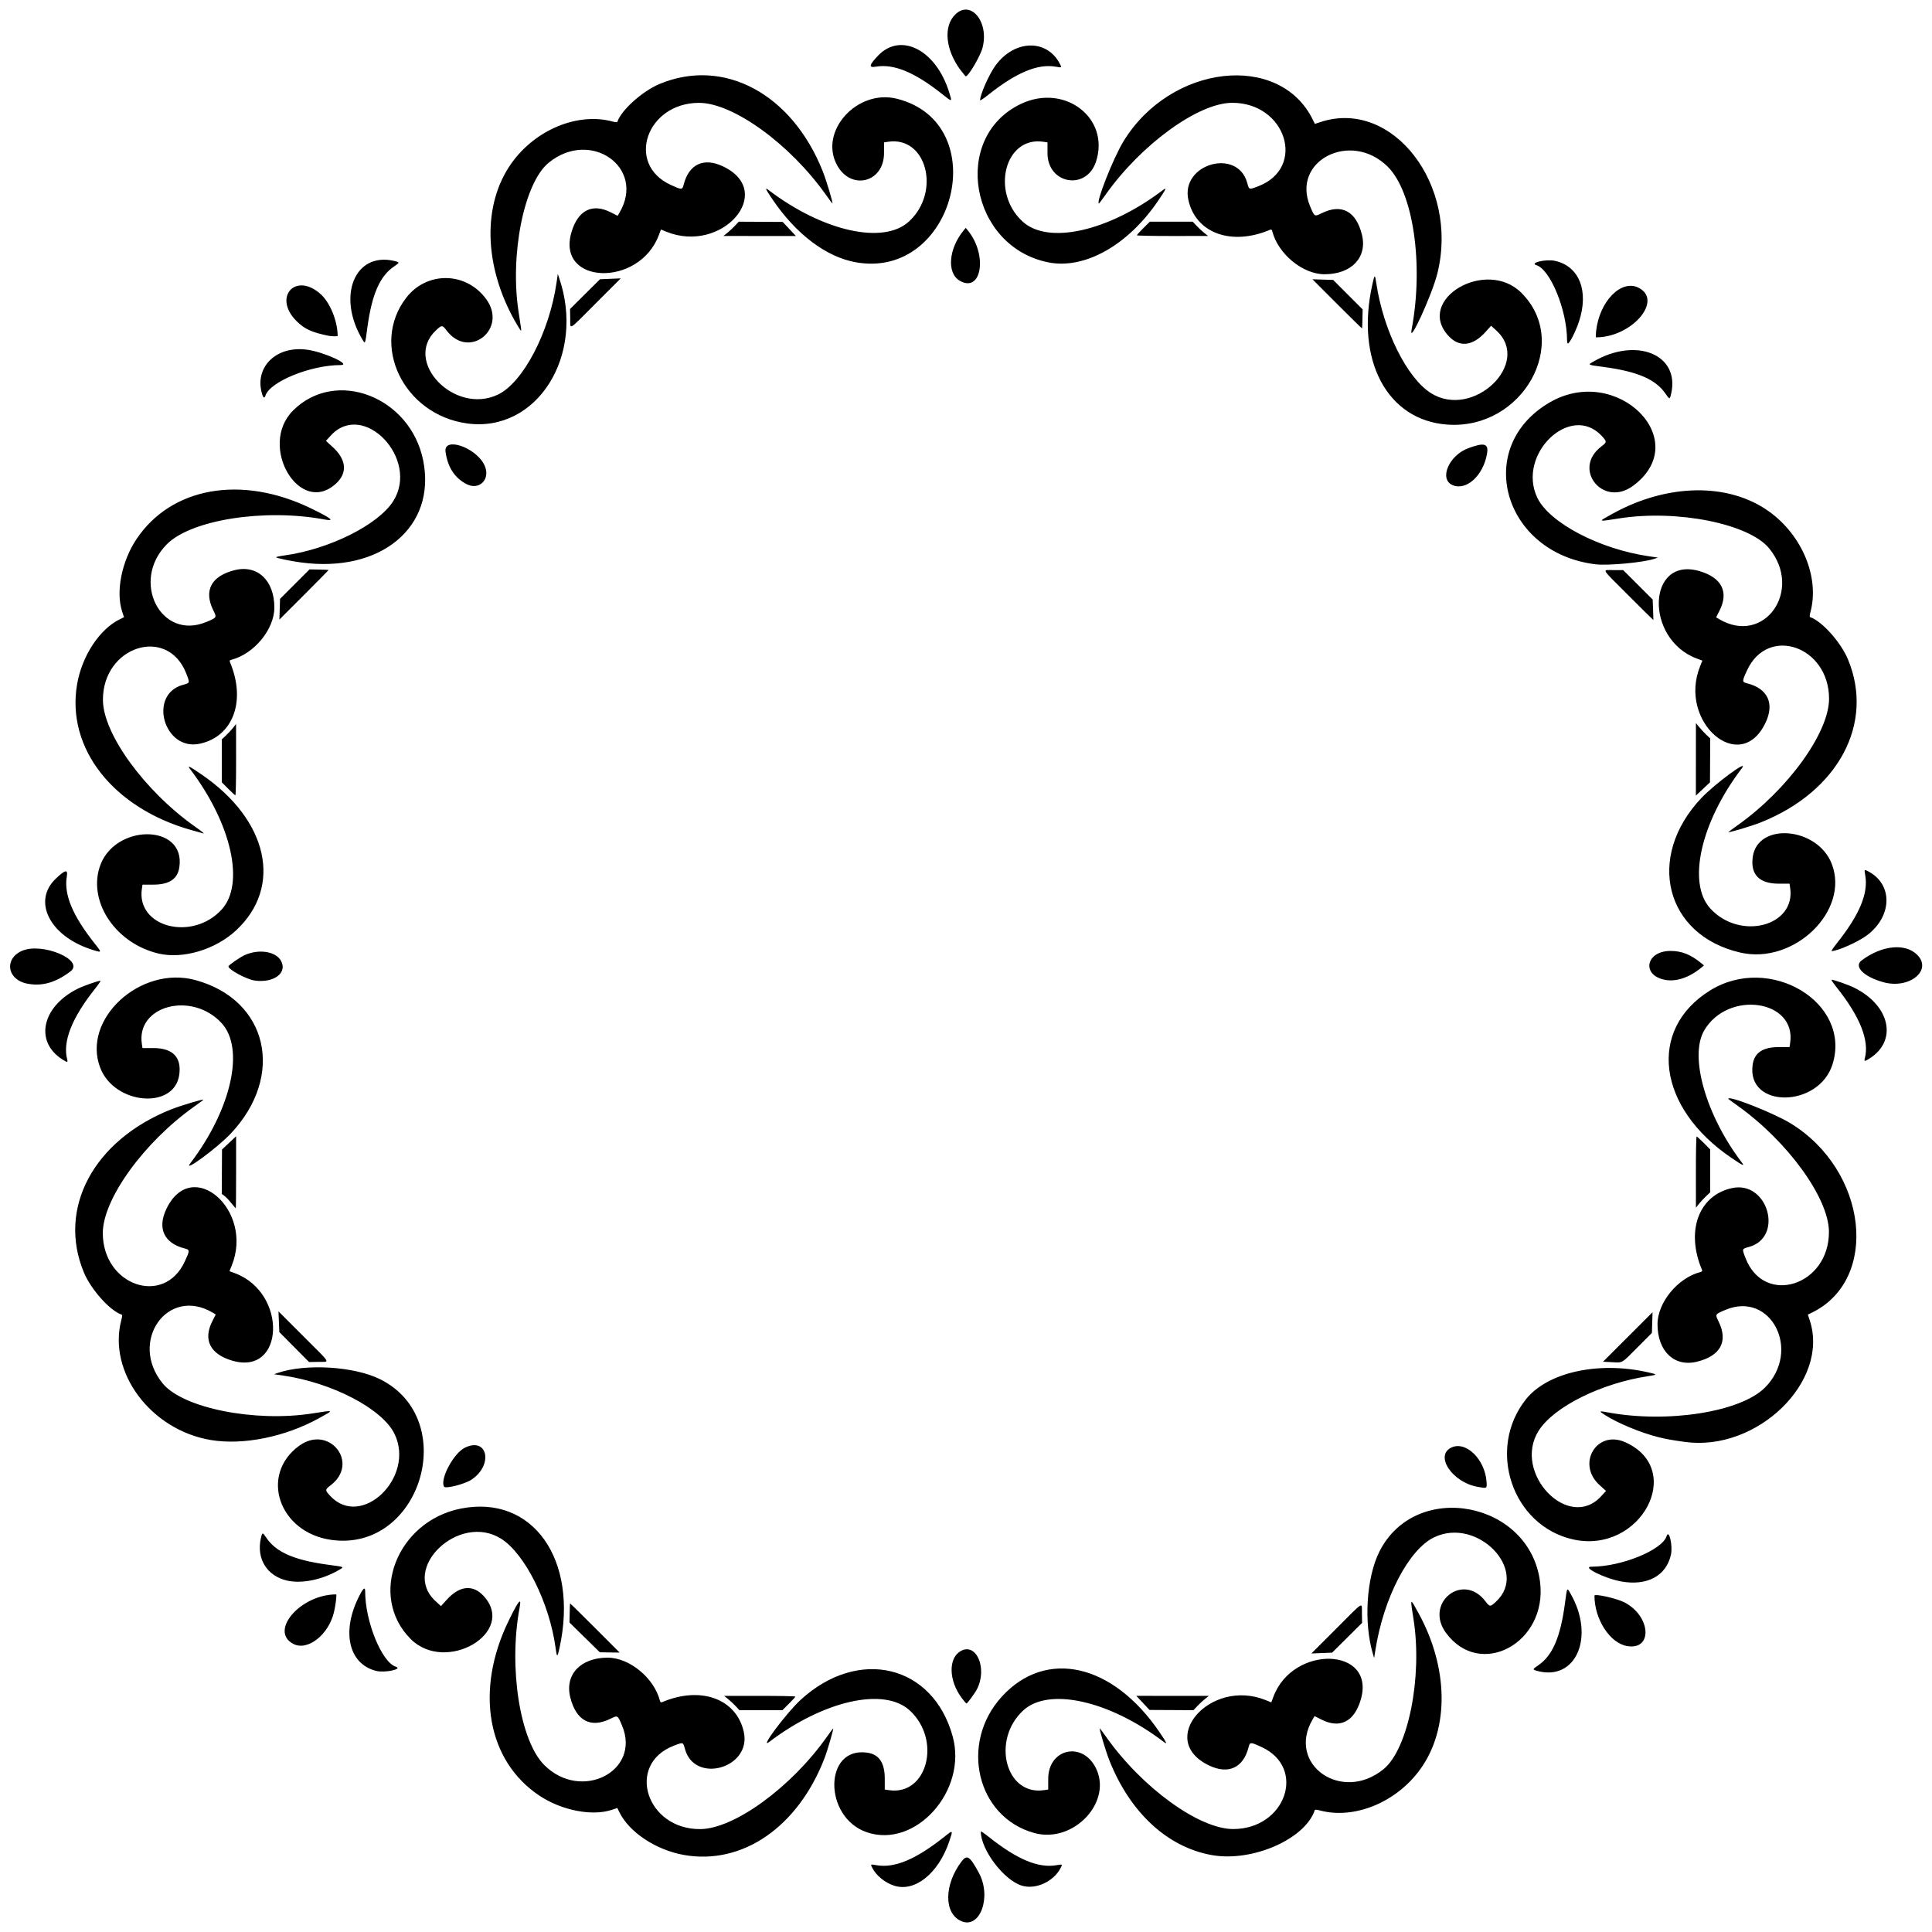 <?xml version="1.0" encoding="UTF-8" standalone="no"?>
<svg id="svg4136" xmlns:rdf="http://www.w3.org/1999/02/22-rdf-syntax-ns#" xmlns="http://www.w3.org/2000/svg" height="2021" viewBox="0 0 2021 2021" width="2021" version="1.1" xmlns:cc="http://creativecommons.org/ns#" xmlns:dc="http://purl.org/dc/elements/1.1/">
<path id="path4146" d="m1005.5 2009.6c-18.204-8.023-18.091-37.899 0.235-62.225 5.817-7.722 8.691-5.867 18.249 11.779 13.62 25.148 1.176 59.11-18.484 50.446zm-70-37.002c-9.599-3.044-18.793-10.463-22.967-18.534-2.108-4.077-2.146-4.053 4.467-2.923 18.87 3.224 41.187-6.141 70.75-29.69 9.337-7.438 9.323-7.45 5.278 4.623-11.214 33.471-35.852 53.396-57.528 46.523zm133.12-0.174c-18.816-6.011-42.624-37.589-42.624-56.535 0-0.554 3.712 1.949 8.25 5.563 29.563 23.548 51.88 32.913 70.75 29.69 6.618-1.131 6.577-1.158 4.449 2.958-7.435 14.377-26.456 22.915-40.825 18.325zm-353.1-32c-29.381-5.176-57.467-23.823-67.744-44.977l-2.014-4.144-6.121 2.006c-20.544 6.731-52.253 0.449-75.369-14.931-54.674-36.379-67.668-110.05-32.252-182.86 10.373-21.324 13.671-25.318 11.549-13.988-11.757 62.784 0.248 139.38 25.842 164.9 38.556 38.438 101.43 6.404 81.271-41.41-4.611-10.938-4.476-10.859-12.127-7.092-20.739 10.21-35.921 2.114-42.021-22.408-5.911-23.762 10.696-41.416 39.024-41.485 22.757-0.056 48.527 21.072 54.721 44.865 0.477 1.831 1.037 2.203 2.429 1.614 40.558-17.16 77.923-3.372 85.405 31.516 8.06 37.581-51.615 54.499-61.637 17.474-1.968-7.271-1.765-7.213-11.741-3.344-50.378 19.539-28.706 87.561 27.782 87.201 35.338-0.225 94.883-43.516 132.13-96.062 3.618-5.104 6.725-9.28 6.904-9.28 0.76 0-5.975 23.211-9.035 31.137-27.825 72.074-85.847 112.05-147 101.27zm552.28 0.15c-46.343-8.184-85.417-44.15-107.14-98.624-3.927-9.846-11.143-33.938-10.165-33.938 0.174 0 3.277 4.176 6.896 9.28 37.544 52.965 97.047 96.038 132.63 96.009 54.827-0.044 76.989-63.879 29.766-85.736-11.662-5.398-12.316-5.394-13.695 0.079-5.427 21.553-21.01 28.819-41.2 19.211-55.872-26.588 0.923-92.073 59.287-68.358l5.676 2.306 2.189-5.854c20.567-54.996 107.73-52.009 91.365 3.131-6.832 23.027-21.803 30.518-41.246 20.641l-7.027-3.57-1.92 3.254c-27.842 47.189 30.291 88.119 74.132 52.195 25.74-21.092 40.775-96.272 31.317-156.59-3.666-23.377-3.894-23.092 5.221-6.5 31.306 56.987 32.226 120.34 2.358 162.48-24.932 35.179-69.279 53.58-105.64 43.833-3.212-0.861-5.034-0.965-5.256-0.301-10.13 30.344-65.344 54.497-107.55 47.044zm-361.01-23.906c-45.733-15.586-45.252-90.103 0.537-83.236 12.356 1.853 18.192 10.612 18.192 27.307v11.226l4.346 0.652c40.082 6.011 55.369-52.42 21.808-83.355-26.721-24.63-89.86-10.48-147.1 32.965-10.79 8.19 18.207-30.573 33.019-44.14 60.545-55.455 138.52-36.613 159.01 38.426 15.52 56.818-38.904 117.51-89.816 100.16zm175.21 0.8c-60.282-16.492-78.693-93.947-33.941-142.79 46.209-50.429 116.15-34.533 165.02 37.505 7.546 11.125 8.376 13.09 4.175 9.892-56.738-43.189-120.24-57.404-146.85-32.874-33.652 31.019-18.417 89.427 21.755 83.405l4.346-0.651v-11.226c0-30.968 34.78-39.587 49.339-12.226 18.938 35.588-22.442 80.288-63.839 68.962zm-312.51-132.8c-2.195-2.363-5.791-5.723-7.991-7.466l-4-3.17 37.25-0.034c20.488-0.018 37.25 0.316 37.25 0.743 0 0.427-3.049 3.802-6.775 7.5l-6.775 6.723h-22.483-22.483l-3.991-4.296zm426.08-3.328-6.926-7.376 37.926 0.034 37.926 0.034-4 3.179c-2.2 1.748-5.818 5.108-8.04 7.466l-4.04 4.288-22.96-0.124-22.96-0.124-6.926-7.376zm-189.54-5.126c-13.698-18.301-14.188-41.736-1.028-49.132 16.392-9.213 28.082 18.22 16.992 39.876-2.163 4.223-10.064 15.006-10.996 15.006-0.365 0-2.601-2.587-4.968-5.75zm-612.49-28.327c-29.177-7.208-36.775-41.842-17.365-79.152 4.096-7.873 5.82-8.987 5.82-3.76 0 31.182 17.388 73.851 31.983 78.484 7.88 2.501-11.362 6.671-20.438 4.428zm1214.2-0.08c-4.782-1.329-4.711-1.657 1.233-5.688 14.994-10.17 23.278-29.256 28.026-64.58 2.356-17.521 2.087-16.974 5.489-11.169 26.576 45.348 6.309 92.847-34.748 81.436zm-171.51-17.44c-9.89-33.009-6.904-80.295 6.784-107.44 37.936-75.241 157.3-52.627 167.98 31.824 8.079 63.875-62.68 102.16-98.45 53.275-22.856-31.24 17.812-63.813 41.244-33.035 4.594 6.035 5.136 6.052 11.23 0.352 34.813-32.564-19.42-88.905-64.752-67.27-26.623 12.706-53.001 63.408-61.581 118.37l-1.245 7.974-1.212-4.044zm-855.05-6.594c-6.404-47.021-32.052-98.44-56.939-114.15-44.016-27.786-105.85 31.264-68.488 65.408l5.543 5.066 6.053-6.706c13.296-14.731 27.259-16.158 38.524-3.937 35.084 38.062-39.323 81.987-76.298 45.041-44.71-44.8-14.59-123 52.35-136.4 75.231-14.974 123.55 53.07 103.4 145.62-2.262 10.394-2.78 10.377-4.213-0.145zm816.47-19.97c30.15-30.166 26.798-28.182 27.014-15.993l0.174 9.827-15.674 15.564-15.674 15.564-10.832 0.438-10.832 0.438 25.825-25.84zm-786.04 9.055-15.88-15.606 0.184-9.865c0.101-5.426 0.292-9.973 0.425-10.106 0.133-0.133 11.856 11.38 26.052 25.584l25.811 25.825-10.356-0.113-10.4-0.2-15.88-15.6zm1090.3 9c-17.932-3.166-34-28.063-34-52.684 0-2.409 23.433 2.86 31.487 7.079 27.728 14.525 29.705 50.405 2.513 45.605zm-1395-2.2c-25.8-13.3 7.39-51.8 44.69-51.8 0.889 0-0.555 11.72-2.336 18.964-5.787 23.54-27.619 40.472-42.356 32.851zm1388.8-65.4c-17.2-3.1-41.8-15.4-30.8-15.4 31.182 0 73.851-17.388 78.484-31.983 2.478-7.808 6.613 10.056 4.51 19.485-4.947 22.177-24.908 32.864-52.17 27.931zm-1395.4-0.854c-21.057-4.816-32.231-22.833-27.439-44.245 1.457-6.512 1.707-6.527 5.895-0.352 10.17 14.994 29.256 23.278 64.58 28.026 17.521 2.356 16.974 2.087 11.169 5.489-17.383 10.187-38.889 14.584-54.204 11.082zm46.1-42.6c-54.678-7.76-75.195-67.888-33.56-98.35 31.24-22.856 63.813 17.812 33.035 41.244-6.035 4.594-6.052 5.136-0.352 11.23 32.564 34.813 88.905-19.42 67.27-64.752-12.562-26.321-65.285-53.905-117.29-61.366l-8.901-1.277 3.634-1.258c29.354-10.163 80.646-6.997 107.71 6.648 84.275 42.491 41.717 181.12-51.54 167.88zm1299.1-0.476c-63.682-14.236-90.7-94.461-49.335-146.49 22.476-28.27 75.538-40.091 127.44-28.389 10.358 2.335 10.41 2.619 0.752 4.062-49.323 7.365-99.036 32.099-114.84 57.136-27.786 44.016 31.264 105.85 65.408 68.488l5.066-5.543-6.706-6.053c-24.595-22.198-3.043-58.258 26.824-44.881 63.693 28.528 15.94 117.44-54.604 101.67zm-99.963-55.026c-26.099-4.7-44.745-32.08-27.812-40.837 15.393-7.96 36.042 12.132 37.339 36.332 0.342 6.376 0.485 6.309-9.527 4.505zm-1081-0.159c-4.647-7.519 9.83-34.816 21.568-40.665 23.917-11.918 30.255 17.996 7.067 33.356-7.01 4.643-27.112 9.775-28.635 7.31zm1297.8-46.82c-14.176-1.98-19.256-2.898-27.642-4.994-18.557-4.638-42.665-14.672-56.223-23.4-6.094-3.923-5.783-4.201 2.878-2.579 62.784 11.756 139.38-0.248 164.9-25.842 38.438-38.556 6.404-101.43-41.41-81.271-10.938 4.611-10.859 4.476-7.092 12.127 10.21 20.739 2.114 35.921-22.408 42.021-23.762 5.911-41.416-10.696-41.485-39.024-0.056-22.757 21.072-48.527 44.865-54.721 1.831-0.477 2.203-1.037 1.614-2.429-17.16-40.558-3.372-77.923 31.516-85.405 37.581-8.06 54.499 51.615 17.474 61.637-7.271 1.968-7.213 1.765-3.344 11.741 19.539 50.378 87.561 28.706 87.201-27.782-0.225-35.338-43.516-94.883-96.062-132.13-5.104-3.618-9.28-6.725-9.28-6.904 0-3.811 47.386 14.831 64.994 25.569 80.85 49.304 93.785 163.55 22.441 198.21l-4.144 2.014 2.006 6.121c20.892 63.765-55.136 137.61-130.8 127.04zm-1541.4-1.894c-63.269-10.384-108.62-71.185-93.938-125.95 0.861-3.212 0.965-5.034 0.301-5.256-12.262-4.094-32.096-26.239-39.562-44.173-27.915-67.055 10.111-138.2 91.141-170.52 9.846-3.927 33.938-11.143 33.938-10.165 0 0.174-4.319 3.379-9.598 7.121-52.604 37.288-95.72 96.946-95.691 132.4 0.044 54.827 63.879 76.989 85.736 29.766 5.398-11.662 5.394-12.316-0.079-13.695-21.553-5.427-28.819-21.01-19.211-41.2 26.588-55.872 92.073 0.923 68.358 59.287l-2.306 5.676 5.854 2.189c54.996 20.567 52.009 107.73-3.131 91.365-23.027-6.832-30.518-21.803-20.641-41.246l3.57-7.027-3.254-1.92c-47.189-27.842-88.119 30.291-52.195 74.132 21.092 25.74 96.271 40.775 156.59 31.317 23.377-3.666 23.092-3.894 6.5 5.221-35.242 19.36-78.886 28.162-112.38 22.665zm1465.2-81.5l-9.264-0.5 25.887-25.866 25.887-25.866-0.332 10.813-0.332 10.813-14.79 14.867c-17.434 17.524-15.439 16.364-27.054 15.738zm-1378.4-15.8-15.56-15.7l-0.438-10.832-0.438-10.832 25.84 25.825c30.166 30.15 28.182 26.798 15.993 27.014l-9.827 0.174-15.564-15.674zm-65.83-150.65c-2.402-3.01-5.619-6.399-7.149-7.53l-2.782-2.057 0.124-23.22 0.124-23.22 7.376-6.926 7.376-6.926v37.676c0 20.722-0.158 37.676-0.351 37.676s-2.316-2.463-4.718-5.473zm1532.1-32.4c-0.018-20.488 0.316-37.25 0.743-37.25 0.427 0 3.802 3.049 7.5 6.775l6.723 6.775v22.434 22.434l-4.288 4.04c-2.358 2.222-5.718 5.84-7.466 8.04l-3.179 4-0.034-37.25zm-1575.1-9c43.189-56.738 57.404-120.24 32.874-146.85-31.019-33.652-89.427-18.417-83.405 21.755l0.651 4.346h11.226c20.394 0 29.713 9.466 27.291 27.722-4.904 36.968-67.576 31.736-82.636-6.898-19.79-50.769 41.858-107.68 99.571-91.912 75.868 20.723 94.085 99.927 36.921 160.52-14.116 14.964-50.403 41.703-42.494 31.313zm1612.4-5.762c-77.708-52.616-88.261-134.23-22.644-175.12 62.541-38.98 148.26 12.404 128.33 76.929-14.304 46.312-90.511 46.674-83.572 0.397 1.853-12.357 10.612-18.192 27.307-18.192h11.226l0.652-4.346c6.776-45.188-64.98-55.616-89.915-13.066-15.848 27.042 1.724 88.687 39.385 138.16 3.234 4.249 1.239 3.366-10.766-4.762zm-1746.4-103.3c-28.932-18.7-21.027-54.9 16.054-73.6 5.874-2.958 21.604-8.509 24.112-8.509 0.555 0-1.949 3.712-5.563 8.25-24.32 30.532-34.169 55.457-29.241 74 0.92 3.462 0.16 3.445-5.362-0.123zm1885.8-0.9c4.928-18.543-4.921-43.468-29.241-74-3.614-4.537-6.118-8.25-5.563-8.25 2.507 0 18.237 5.551 24.112 8.509 37.081 18.672 44.986 54.92 16.054 73.617-5.521 3.568-6.282 3.586-5.362 0.123zm-1922.4-78.2c-20.833-4.119-24.264-25.84-5.408-34.232 21.096-9.389 66.283 9.807 50.707 21.541-15.645 11.786-29.808 15.754-45.299 12.691zm1941.7-1.486c-20.487-5.745-31.107-16.389-22.684-22.734 21.229-15.993 46.031-18.403 58.399-5.675 15.864 16.326-8.812 35.955-35.715 28.409zm-1703.4-1.7c-8.4-1.1-27.64-11.4-27.64-14.8 0-1.232 11.459-9.252 16.69-11.682 14.723-6.837 32.654-4.168 38.192 5.686 7.097 12.627-7.126 23.496-27.244 20.82zm1474.6-0.845c-24.437-5.052-19.389-30.045 6.088-30.144 11.895-0.047 21.426 3.771 32.692 13.096l2.5 2.069-2.5 2.069c-13 10.76-26.86 15.374-38.78 12.91zm-1575.2-27.37c-44.2-10.31-73.469-52.76-61.99-89.92 14.3-46.32 90.51-46.68 83.57-0.4-1.85 12.35-10.61 18.19-27.31 18.19h-11.226l-0.652 4.346c-6.011 40.082 52.42 55.369 83.355 21.808 24.63-26.721 10.48-89.86-32.965-147.1-3.168-4.173-0.962-3.139 11.734 5.503 70.091 47.71 85.641 117.72 36.295 163.4-21.617 20.014-55.359 30.105-80.815 24.168zm1654.5-1.052c-78.605-18.091-99.272-99.663-40.921-161.52 14.116-14.964 50.403-41.703 42.494-31.313-43.189 56.738-57.404 120.24-32.874 146.85 31.019 33.652 89.427 18.417 83.405-21.755l-0.651-4.346h-11.226c-20.394 0-29.713-9.466-27.291-27.722 4.904-36.967 67.576-31.736 82.636 6.898 19.12 49.051-39.312 105.85-95.571 92.905zm-1725.5-3.45c-43.371-14.27-61.315-50.57-36.568-73.98 9.887-9.35 12.748-9.89 11.427-2.15-3.224 18.87 6.141 41.187 29.69 70.75 7.347 9.224 7.303 9.276-4.548 5.377zm1826.5-6.38c23.548-29.563 32.913-51.88 29.69-70.75-1.131-6.618-1.158-6.577 2.958-4.449 26.203 13.55 25.438 47.315-1.522 67.187-9.387 6.919-30.465 16.262-36.689 16.262-0.554 0 1.949-3.712 5.563-8.25zm-1721-118.21c-82.08-22.9-131.37-85.65-119.88-152.61 5.123-29.848 23.529-57.764 44.948-68.17l4.144-2.014-2.006-6.121c-6.731-20.544-0.449-52.253 14.931-75.369 36.38-54.68 110.05-67.68 182.86-32.26 21.324 10.373 25.318 13.671 13.988 11.549-62.784-11.757-139.38 0.248-164.9 25.842-38.439 38.556-6.404 101.43 41.41 81.271 10.938-4.611 10.859-4.476 7.092-12.127-10.21-20.739-2.114-35.921 22.408-42.021 23.762-5.911 41.416 10.696 41.485 39.024 0.056 22.757-21.072 48.527-44.865 54.721-1.831 0.477-2.203 1.037-1.614 2.429 17.16 40.558 3.372 77.923-31.516 85.405-37.581 8.06-54.499-51.615-17.474-61.637 7.271-1.968 7.213-1.765 3.344-11.741-19.539-50.378-87.561-28.706-87.201 27.782 0.225 35.338 43.516 94.883 96.062 132.13 7.827 5.548 10.4 7.632 9.03 7.312-0.138-0.032-5.65-1.565-12.25-3.406zm1607.5 1.99c0-0.174 4.319-3.379 9.598-7.121 52.604-37.288 95.72-96.946 95.691-132.4-0.044-54.827-63.879-76.989-85.736-29.766-5.398 11.662-5.394 12.316 0.079 13.695 21.553 5.427 28.819 21.01 19.211 41.2-26.588 55.872-92.073-0.923-68.358-59.287l2.306-5.676-5.854-2.189c-54.996-20.567-52.009-107.73 3.131-91.365 23.027 6.832 30.518 21.803 20.641 41.246l-3.57 7.027 3.254 1.92c47.189 27.842 88.119-30.291 52.195-74.132-21.092-25.74-96.272-40.775-156.59-31.317-23.377 3.666-23.092 3.894-6.5-5.221 56.987-31.306 120.34-32.226 162.48-2.358 35.179 24.933 53.58 69.279 43.833 105.64-0.861 3.212-0.965 5.034-0.301 5.256 12.262 4.094 32.096 26.239 39.562 44.173 27.915 67.055-10.111 138.2-91.141 170.52-9.9 3.93-34 11.14-34 10.17zm-1569.3-45.31-6.72-6.77v-22.434-22.434l4.288-4.04c2.358-2.222 5.718-5.84 7.466-8.04l3.179-4 0.034 37.25c0.018 20.488-0.316 37.25-0.743 37.25s-3.802-3.049-7.5-6.775zm1535.3-30.798 0.019-37.926 3.709 4.5c2.04 2.475 5.406 6.085 7.48 8.022l3.772 3.522-0.124 22.978-0.124 22.978-7.376 6.926-7.376 6.926 0.02-37.926zm-70.315-171.22c-30-30.05-28.1-26.7-15.7-26.7h9.973l15.411 15.379 15.411 15.379 0.437 10.621c0.24 5.841 0.382 10.716 0.313 10.832-0.068 0.117-11.691-11.362-25.829-25.507zm-1411.1 14.205 0.333-10.822 15.423-15.423 15.423-15.423 9.837 0.183c5.41 0.101 9.946 0.292 10.079 0.425 0.133 0.133-11.384 11.86-25.593 26.062l-25.835 25.82 0.333-10.822zm1376.4-47c-96.653-11.786-128.13-122.39-48.148-169.2 70.598-41.322 151.84 39.96 87.208 87.248-31.24 22.856-63.813-17.812-33.035-41.244 6.035-4.594 6.052-5.136 0.352-11.23-32.564-34.813-88.905 19.42-67.27 64.752 12.562 26.321 65.285 53.905 117.29 61.366l8.901 1.277-3.611 1.25c-11.141 3.857-48.646 7.372-61.691 5.781zm-1354.2-1.94c-10.987-1.498-24.873-4.366-25.977-5.365-0.402-0.364 3.388-1.223 8.422-1.909 47.021-6.404 98.44-32.052 114.15-56.939 27.786-44.016-31.264-105.85-65.408-68.488l-5.066 5.543 6.706 6.053c14.731 13.296 16.158 27.259 3.937 38.524-38.062 35.084-81.987-39.323-45.041-76.298 44.6-44.65 122.87-14.53 136.19 52.41 13.81 69.39-44.41 117.85-127.92 106.46zm1204.6-80.92c-14.316-6.226-3.806-30.971 16.359-38.515 17.02-6.368 21.632-5.004 19.741 5.836-3.99 22.876-21.725 38.931-36.1 32.679zm-1031.8-1.23c-12.262-6.591-19.257-17.493-21.536-33.562-2.288-16.134 31.273-4.958 40.458 13.473 7.329 14.707-4.86 27.647-18.922 20.089zm1026.5-62.03c-62.986-4.446-96.455-67.171-78.45-147.03 2.335-10.358 2.619-10.41 4.062-0.752 7.365 49.323 32.099 99.036 57.136 114.84 44.016 27.786 105.85-31.264 68.488-65.408l-5.543-5.066-6.053 6.706c-13.296 14.731-27.259 16.158-38.524 3.937-35.085-38.062 39.323-81.987 76.298-45.041 52.34 52.298 1.188 143.36-77.415 137.81zm-1025.8-1.28c-66.179-9.319-101.32-82.035-63.45-131.31 21.604-28.109 62.671-27.497 83.702 1.249 22.856 31.24-17.812 63.813-41.244 33.035-4.594-6.035-5.136-6.052-11.23-0.352-34.813 32.564 19.42 88.905 64.752 67.27 26.321-12.562 53.905-65.285 61.366-117.29l1.277-8.901 1.258 3.634c28.235 81.556-23.196 162.98-96.432 152.67zm1254-30.98c-10.17-14.994-29.256-23.277-64.58-28.026-17.521-2.356-16.974-2.087-11.169-5.489 44.903-26.315 90.784-7.679 81.644 33.163-1.457 6.512-1.707 6.527-5.895 0.352zm-1468 0.73c-8.845-28.507 14.729-51.621 47.656-46.727 17.94 2.67 46.42 15.98 34.18 15.98-31.182 0-73.851 17.388-78.484 31.983-0.933 2.941-2.209 2.473-3.359-1.233zm1365.6-53.4c-0.375-0.375-0.682-1.935-0.682-3.467 0-31.077-17.414-73.752-31.983-78.376-7.808-2.478 10.056-6.613 19.485-4.51 25.419 5.67 35.578 31.685 24.91 63.788-3.512 10.569-10.427 23.87-11.731 22.566zm-1261.2-4.76c-26.315-44.903-7.679-90.784 33.163-81.644 6.512 1.457 6.527 1.707 0.352 5.895-14.994 10.17-23.277 29.256-28.026 64.58-2.356 17.521-2.087 16.974-5.489 11.169zm1290.9-7.807c3.281-31.392 26.398-55.021 44.612-45.601 25.8 13.343-7.383 51.815-44.692 51.815-0.314 0-0.278-2.796 0.079-6.214zm-1325.9 4.58c-17.754-3.627-25.124-7.016-33.564-15.437-25.016-24.958-0.977-51.726 25.27-28.138 9.907 8.903 17.795 28.312 17.795 43.787 0 0.513-6.68 0.363-9.5-0.213zm1132.9-6.36c12.864-68.006 1.809-143.84-24.84-170.41-38.556-38.439-101.43-6.404-81.271 41.41 4.611 10.938 4.476 10.859 12.127 7.092 20.739-10.21 35.921-2.114 42.021 22.408 5.911 23.762-10.696 41.416-39.024 41.485-22.757 0.056-48.527-21.072-54.721-44.865-0.477-1.831-1.037-2.203-2.429-1.614-40.558 17.16-77.923 3.372-85.405-31.516-8.06-37.581 51.615-54.499 61.637-17.474 1.968 7.271 1.765 7.213 11.741 3.344 50.378-19.539 28.706-87.561-27.782-87.201-35.338 0.225-94.883 43.516-132.13 96.062-3.618 5.104-6.725 9.28-6.904 9.28-3.811 0 14.831-47.385 25.569-64.994 49.304-80.85 163.55-93.785 198.21-22.441l2.014 4.144 6.121-2.006c75.211-24.642 145.05 66.02 122.04 158.44-5.556 22.319-30.255 76.219-26.971 58.857zm-938.03-9.145c-32.61-58.102-34.022-121.97-3.642-164.84 24.933-35.179 69.279-53.58 105.64-43.833 3.212 0.861 5.034 0.965 5.256 0.301 4.094-12.262 26.239-32.096 44.173-39.562 67.1-27.924 138.24 10.102 170.56 91.13 3.93 9.85 11.14 33.94 10.17 33.94-0.174 0-3.277-4.176-6.896-9.28-37.54-52.97-97.05-96.04-132.63-96.01-54.827 0.044-76.989 63.879-29.766 85.736 11.662 5.398 12.316 5.394 13.695-0.079 5.427-21.553 21.01-28.819 41.2-19.211 55.872 26.588-0.923 92.073-59.287 68.358l-5.676-2.306-2.189 5.854c-20.567 54.996-107.73 52.009-91.365-3.131 6.832-23.027 21.803-30.518 41.246-20.641l7.027 3.57 1.92-3.254c27.842-47.189-30.291-88.119-74.132-52.195-25.74 21.092-40.775 96.271-31.317 156.59 2.817 17.962 2.944 19 2.332 19-0.316 0-3.138-4.565-6.269-10.145zm860.17-17.766-25.82-25.835 10.822 0.333 10.822 0.333 15.423 15.423 15.423 15.423-0.183 9.837c-0.101 5.41-0.292 9.946-0.425 10.079-0.133 0.133-11.86-11.384-26.062-25.593zm-802.26 15.064-0.174-9.827 15.674-15.564 15.674-15.564 10.832-0.438 10.832-0.438-25.825 25.84c-30.15 30.166-26.798 28.182-27.014 15.993zm407.46-39.39c-13.74-7.97-11.7-33.51 4.2-52.76l2.069-2.5 2.069 2.5c21.103 25.496 14.676 66.107-8.351 52.763zm-108.87-19.33c-30.879-5.588-62.262-29.281-86.91-65.615-7.546-11.125-8.376-13.09-4.175-9.892 56.738 43.189 120.24 57.404 146.85 32.874 33.652-31.019 18.417-89.427-21.755-83.405l-4.346 0.651v11.226c0 30.968-34.78 39.587-49.339 12.226-18.817-35.36 21.44-79.563 62.915-69.081 101.98 25.771 60.506 189.79-43.242 171.01zm201.67 0.14c-82.065-16.315-102.08-130.68-29-165.68 45.747-21.908 93.534 14.529 78.817 60.097-9.967 30.86-50.817 23.861-50.817-8.706v-11.226l-4.346-0.652c-40.082-6.011-55.369 52.42-21.808 83.355 26.721 24.63 89.86 10.48 147.1-32.965 4.173-3.168 3.139-0.962-5.503 11.734-31.476 46.241-76.698 71.549-114.44 64.046zm-336-30.812c2.2-1.748 5.818-5.108 8.04-7.466l4.04-4.29 22.96 0.124 22.96 0.124 6.926 7.376 6.92 7.38-37.92-0.03-37.93-0.04 4-3.179zm428.5 2.469c0-0.427 3.049-3.802 6.775-7.5l6.775-6.723h22.434 22.434l4.04 4.288c2.222 2.358 5.84 5.718 8.04 7.466l4 3.179-37.25 0.034c-20.488 0.018-37.25-0.316-37.25-0.743zm-204-147.98c-28.57-22.639-50.31-31.589-69-28.396-7.737 1.322-7.198-1.54 2.153-11.427 23.68-25.038 60.623-6.227 74.372 37.871 3.429 10.997 3.775 10.907-7.524 1.952zm40 6.702c0-5.982 9.538-27.409 16.263-36.534 19.868-26.96 53.636-27.725 67.186-1.522 2.128 4.116 2.169 4.088-4.449 2.958-18.87-3.224-41.187 6.141-70.75 29.69-4.537 3.614-8.25 6.048-8.25 5.409zm-20.3-31.335c-15.96-21.229-18.37-46.031-5.64-58.399 16.186-15.728 35.459 7.719 28.536 34.715-2.234 8.71-14.722 30.01-17.596 30.01-0.275 0-2.644-2.846-5.265-6.325z"/>
</svg>
